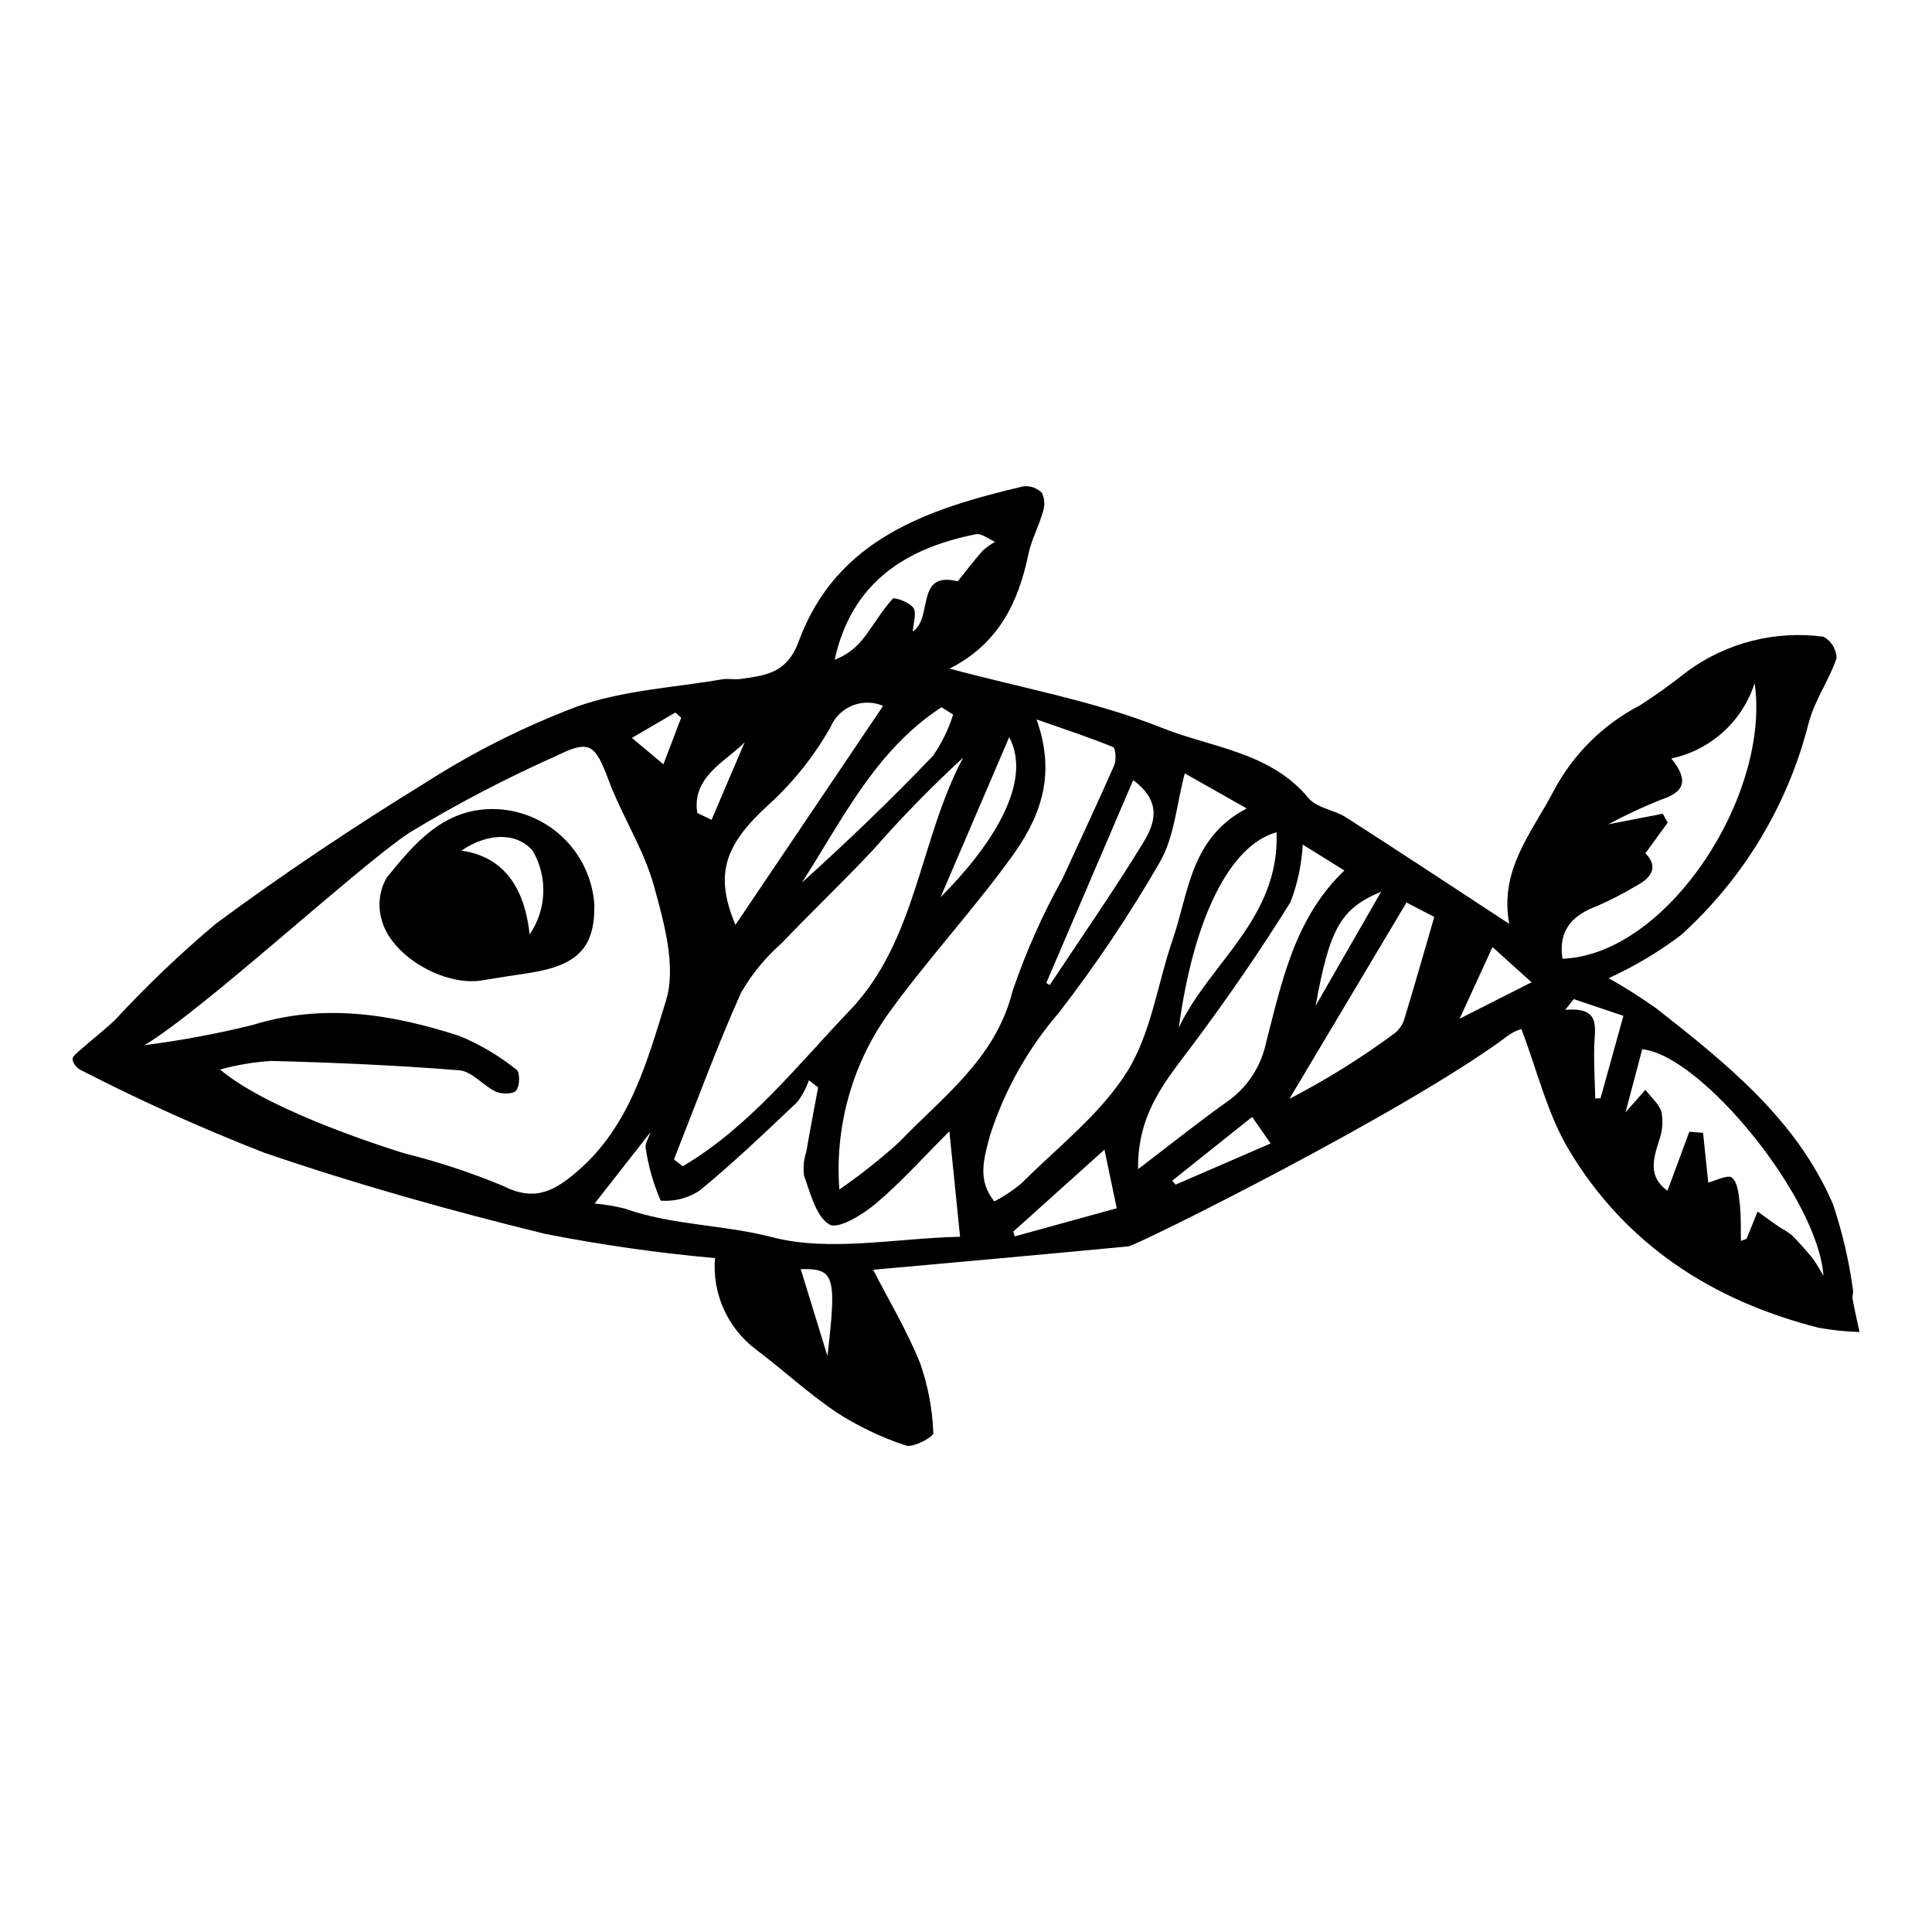 <?xml version="1.0" encoding="UTF-8"?>
<!-- Uploaded to: ICON Repo, www.svgrepo.com, Generator: ICON Repo Mixer Tools -->
<svg fill="#000000" width="800px" height="800px" version="1.1" viewBox="144 144 512 512" xmlns="http://www.w3.org/2000/svg">
 <g>
  <path d="m570.29 403.23c4.383 2.453 8.633 5.141 12.723 8.055 18.582 14.602 37.156 29.438 46.777 51.922 2.453 7.352 4.219 14.914 5.269 22.594 0.168 0.77-0.254 1.66-0.109 2.441 0.547 2.93 1.215 5.84 1.84 8.754-3.633-0.105-7.25-0.48-10.828-1.125-28.148-7.144-51.191-22.047-66.203-47.164-5.723-9.57-8.363-20.984-12.586-32.016v0.004c-1.172 0.355-2.281 0.891-3.289 1.586-26.609 20.035-98.586 55.805-100.86 56.023-22.312 2.137-44.637 4.117-67.637 6.203 4.055 7.894 8.941 16.043 12.453 24.746l-0.004-0.004c2.094 5.969 3.273 12.219 3.504 18.535 0.078 1-5.34 3.965-7.281 3.297h0.004c-6.469-2.133-12.637-5.082-18.355-8.777-7.508-5.019-14.168-11.281-21.418-16.711-7.504-5.68-11.582-14.801-10.809-24.18-15.105-1.355-30.129-3.5-45.012-6.422-25.098-6.152-50.082-13.152-74.512-21.535-16.535-6.453-32.73-13.75-48.52-21.863-1.137-0.551-1.957-1.594-2.227-2.828-0.008-0.902 1.387-1.902 2.301-2.711 2.992-2.644 6.172-5.09 9.055-7.848h0.004c8.34-9.012 17.23-17.496 26.625-25.402 17.957-13.289 36.613-25.727 55.645-37.434v0.004c12.633-8.094 26.074-14.84 40.105-20.137 12.129-4.305 25.547-4.996 38.406-7.203 1.605-0.277 3.324 0.125 4.945-0.105 6.598-0.945 12.25-1.461 15.367-9.945 9.996-27.203 34.297-35.141 59.473-41.086 1.844-0.234 3.691 0.406 4.992 1.73 0.75 1.613 0.824 3.457 0.215 5.129-1.062 3.769-3.027 7.32-3.812 11.125-2.648 12.805-7.938 23.746-20.879 30.312 19.531 5.25 38.633 8.648 56.273 15.699 13.137 5.25 28.695 6.367 38.836 18.602 2.191 2.644 6.824 3.113 9.98 5.137 14.09 9.035 28.047 18.27 43.219 28.195-2.664-14.273 5.926-24.113 11.668-35.012 5.121-9.789 13.121-17.77 22.926-22.863 4.352-2.797 8.559-5.816 12.605-9.043 10.41-7.609 23.367-10.895 36.145-9.16 2.047 1.168 3.336 3.312 3.414 5.664-2.023 5.938-5.91 11.316-7.441 17.328-5.488 21.617-17.25 41.125-33.801 56.07-5.953 4.504-12.387 8.332-19.184 11.418zm-388.01 17.758c9.656-1.242 19.234-3.031 28.688-5.359 18.719-5.832 36.785-2.906 54.633 2.852h-0.004c5.527 2.246 10.695 5.297 15.332 9.047 0.91 0.641 0.832 4.277-0.121 5.465-0.781 0.977-3.848 1.027-5.359 0.32-3.41-1.59-6.363-5.398-9.719-5.668-16.621-1.344-33.305-2.059-49.98-2.484l0.004 0.004c-4.547 0.297-9.051 1.059-13.441 2.269 13.637 11.488 46.863 21.566 48.875 22.223 8.941 2.219 17.703 5.109 26.207 8.652 8.5 4.332 13.812 1.105 19.73-4.004 13.797-11.922 18.418-29.09 23.367-45.129 2.769-8.973-0.469-20.484-3.148-30.262-2.684-9.785-8.504-18.668-12.098-28.262-3.519-9.406-5.019-10.691-13.668-6.402h0.004c-13.457 5.984-26.52 12.809-39.113 20.438-13.891 9.25-54.531 46.957-70.188 56.301zm236.41-86.336c5.566 15.492 0.434 26.77-6.836 36.77-10.434 14.355-22.613 27.449-32.926 41.883-9.301 13.426-13.711 29.637-12.488 45.926 5.551-3.828 10.84-8.02 15.836-12.547 11.559-12.074 25.539-22.031 30.043-39.977 3.488-10.277 7.894-20.215 13.172-29.695 4.606-10.043 9.328-20.039 13.77-30.152 0.609-1.391 0.406-4.59-0.281-4.875-5.996-2.484-12.191-4.496-20.289-7.332zm-96.09 116.62 2.348 1.793c17.707-10.457 30.281-26.68 44.227-41.258 17.789-18.594 18.445-45.18 30.059-67.023h0.004c-8.434 7.773-16.449 15.988-24.012 24.609-7.848 8.367-16.188 16.273-24.102 24.582-4.273 3.754-7.898 8.18-10.738 13.105-6.484 14.48-11.93 29.43-17.785 44.191zm135.38-102.32c-2.176 8.215-2.738 16.75-6.559 23.422-8.023 13.926-16.984 27.293-26.816 40.008-8.191 9.496-14.391 20.543-18.23 32.48-1.652 6.117-3.453 11.922 1.148 17.535h0.004c2.5-1.328 4.867-2.902 7.059-4.691 9.633-9.645 20.926-18.312 28.043-29.594 6.449-10.223 8.113-23.414 12.172-35.199 4.269-12.395 4.652-26.879 19.602-34.668-6.512-3.688-11.875-6.719-16.422-9.293zm-59.555 122.8c-1.004-9.934-1.867-18.445-2.828-27.949-6.731 6.719-12.699 13.406-19.477 19.141-3.481 2.945-9.992 6.918-12.301 5.574-3.562-2.078-4.996-8.215-6.715-12.859-0.316-2.16-0.121-4.363 0.574-6.434 0.984-5.695 2.078-11.375 3.133-17.062l-2.441-1.883c-0.715 2.07-1.754 4.012-3.074 5.758-8.469 8.027-16.91 16.125-25.93 23.504-3.035 1.996-6.648 2.926-10.27 2.644-1.941-4.449-3.281-9.137-3.984-13.938-0.23-1.109 0.699-2.461 1.246-4.176-5.047 6.449-9.746 12.449-14.777 18.883l-0.004-0.004c2.699 0.227 5.379 0.676 8.004 1.34 12.586 4.465 26.062 4.203 39.055 7.578 15.301 3.969 32.59 0.27 49.789-0.117zm210.57-146.71c-1.59 4.977-4.473 9.449-8.348 12.953-3.879 3.508-8.613 5.926-13.73 7.008 4.957 6.129 3.121 8.996-2.715 10.918-4.785 1.91-9.457 4.09-13.992 6.527 6.168-1.195 10.312-1.996 14.457-2.801l1.293 2.352c-1.922 2.648-3.844 5.293-5.91 8.137 3.406 3.441 1.895 6.375-2.555 8.688l-0.004 0.004c-3.273 1.961-6.668 3.711-10.16 5.242-6.699 2.457-10.406 6.535-9.262 14.008 27.922-1.051 55.23-43.516 50.926-73.035zm-119.76 42.785c-0.27 5.231-1.371 10.387-3.254 15.273-8.074 12.941-16.746 25.555-25.891 37.77-7.004 9.355-14.703 18.09-14.48 32.965 8.688-6.617 15.98-12.473 23.594-17.875v-0.004c5.312-3.711 9.008-9.316 10.324-15.664 4.199-16.219 7.609-33.07 20.754-45.605zm85.562 70.906 5.25-5.914c1.504 1.988 3.734 3.789 4.309 6.016 0.426 2.562 0.168 5.191-0.746 7.625-1.516 4.844-2.828 9.414 2.289 13.102 2-5.402 3.894-10.52 5.789-15.637l3.641 0.293 1.379 13.176c1.867-0.453 5.215-2.215 6.289-1.305 1.57 1.336 1.793 4.555 2.074 7.031 0.363 3.211 0.219 6.481 0.293 9.727l1.492-0.539 2.93-7.231c2 1.426 3.988 2.875 6.008 4.273l0.004-0.004c1.094 0.586 2.133 1.262 3.106 2.027 1.926 1.93 3.731 3.992 5.469 6.094h0.004c1.039 1.5 1.992 3.055 2.859 4.664-1.383-20.652-32.398-58.543-48.027-60.07-1.422 5.371-2.848 10.766-4.41 16.672zm-196.76-107.67c-2.586-1.105-5.512-1.141-8.125-0.09-2.609 1.047-4.699 3.094-5.801 5.684-4.301 7.629-9.781 14.523-16.242 20.434-11.977 10.84-14.555 18.668-8.969 32.016 12.664-18.785 25.711-38.129 39.137-58.043zm138.7 52.113c-10.605 17.785-20.816 34.906-31.027 52.031l0.004-0.004c9.801-5.07 19.176-10.922 28.043-17.496 1.215-1.035 2.086-2.414 2.496-3.957 2.609-8.543 5.047-17.133 7.848-26.75-1.938-1.004-5.422-2.816-7.363-3.824zm-130.84-71.816c5.492-3.609 0.543-16.109 11.91-13.305 2.269-2.82 4.324-5.535 6.574-8.078 1.012-0.918 2.129-1.719 3.32-2.383-1.699-0.715-3.574-2.312-5.074-2.016-18.66 3.703-32.926 12.789-37.438 33.254h0.004c2.859-1.062 5.379-2.879 7.293-5.258 2.832-3.516 5.047-7.551 8.062-10.875 0.488-0.539 4.504 0.918 5.512 2.394 0.922 1.348-0.027 3.973-0.164 6.266zm96.406 53.199c-12.383 3.414-22.008 22.82-25.898 51.77 8.102-17.184 26.781-28.953 25.898-51.77zm-85.723-31.176-3.07-1.961c-17.445 11.359-26.234 29.711-36.98 46.473 12.016-10.855 23.641-21.992 34.746-33.625 2.309-3.34 4.098-7.012 5.305-10.887zm24.695 71.121 0.922 0.531c8.301-12.527 16.91-24.863 24.742-37.676 2.879-4.707 5.379-10.703-2.633-16.613-7.941 18.523-15.488 36.141-23.031 53.754zm-28-22.762c13.445-13.434 24.566-30.434 18.176-42.391zm43.422 66.93c-7.773 6.984-15.98 14.359-24.188 21.734l0.406 1.242c9.426-2.598 18.848-5.195 27.031-7.449-1.281-6.121-2.32-11.086-3.25-15.527zm55.965-38.148c5.785-10.07 11.574-20.141 17.359-30.215-10.738 4.5-13.656 9.719-17.359 30.215zm68.414-1.75-2.277 2.856c9.543-0.867 7.824 4.684 7.691 9.562-0.129 4.629 0.16 9.273 0.266 13.91l1.395-0.035c1.93-6.949 3.859-13.895 6.07-21.859-4.496-1.516-8.82-2.977-13.145-4.434zm-85.25 31.23-21.176 16.887 0.91 1.043c8.309-3.602 16.617-7.199 25.18-10.91zm54.988-26.035c6.629-3.359 12.484-6.32 19.059-9.652l-10.344-9.344c-2.957 6.449-5.606 12.223-8.715 18.996zm-187.72-77.363c0.617 6.68-16.398 10.266-14.305 22.852l3.785 1.797c4.09-9.586 8.18-19.168 10.52-24.648zm13.105 143.73c2.516 8.184 4.801 15.609 7.086 23.039 2.473-21.312 1.895-23.258-7.086-23.039zm-36.387-133.79c1.805-4.738 3.258-8.551 4.711-12.363l-1.559-1.344c-3.602 2.102-7.203 4.199-11.508 6.711 2.856 2.394 5.019 4.207 8.355 6.996z"/>
  <path d="m274.64 358.4c6.856 0.059 13.434 2.707 18.418 7.414 4.984 4.711 8.004 11.125 8.453 17.965 0.137 11.445-4.426 16.133-17.625 18.125-4.027 0.609-8.051 1.219-12.066 1.898-10.133 1.715-24.383-6.531-26.738-16.27l0.004 0.004c-1.012-3.684-0.512-7.621 1.383-10.938 7.293-8.996 14.914-18.219 28.172-18.199zm9.711 33.246c2.215-3.223 3.469-7.004 3.625-10.91 0.156-3.902-0.793-7.773-2.738-11.164-4.062-4.969-11.836-5.031-18.934-0.152 8.883 1.285 16.438 7.031 18.047 22.227z"/>
 </g>
</svg>